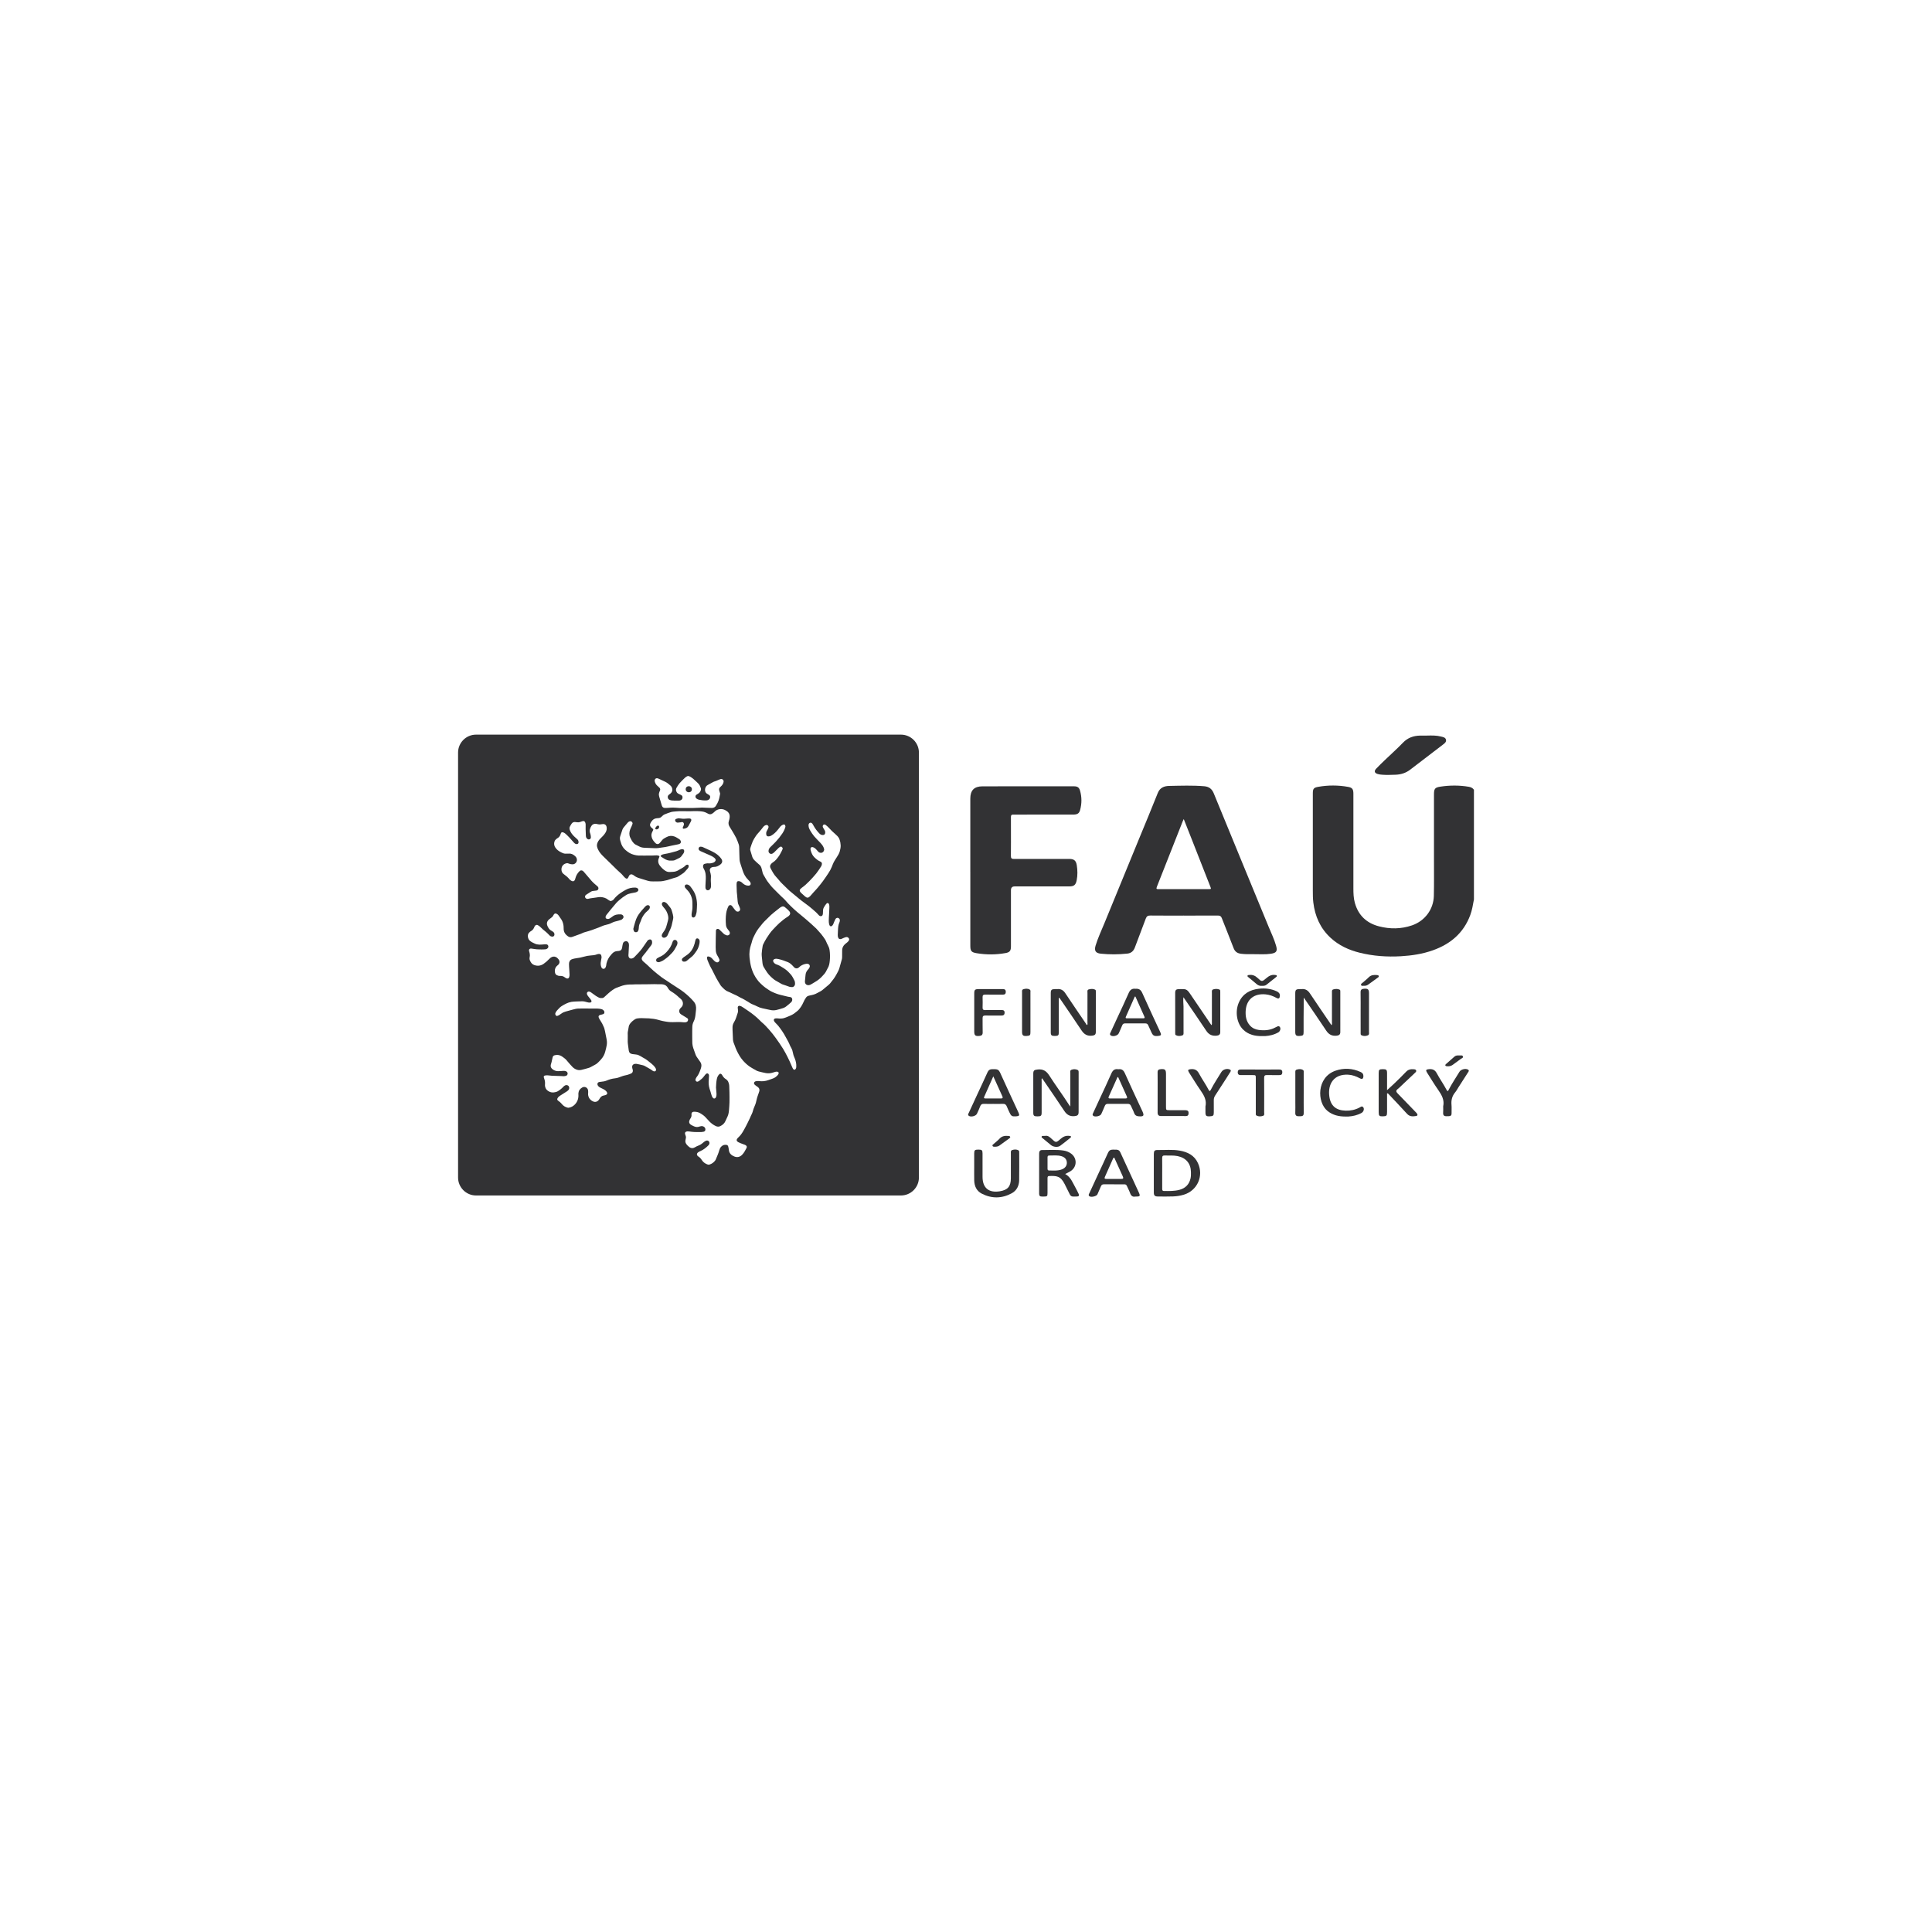 <?xml version="1.0" encoding="UTF-8"?><svg id="Vrstva_1" xmlns="http://www.w3.org/2000/svg" width="340" height="340" viewBox="0 0 340 340"><defs><style>.cls-1{fill:#323234;}</style></defs><path class="cls-1" d="m259.387,158.291c-.172.926-.315,1.857-.645,2.747-1.17,3.15-3.477,5.095-6.574,6.197-1.82.648-3.703.935-5.63,1.047-2.461.143-4.887-.029-7.277-.624-1.901-.474-3.647-1.277-5.1-2.619-1.815-1.677-2.747-3.794-3.039-6.222-.082-.684-.086-1.369-.086-2.055,0-5.706,0-11.412,0-17.117,0-.815.131-1.032.93-1.173,1.76-.313,3.531-.308,5.29.008.738.133.917.418.918,1.213.001,5.534.002,11.068,0,16.603,0,.874.02,1.743.257,2.594.613,2.197,2.058,3.559,4.238,4.127,1.952.508,3.909.49,5.832-.172,2.249-.775,3.778-2.81,3.832-5.188.047-2.101.022-4.204.023-6.306.002-3.832,0-7.665,0-11.497,0-1.056.141-1.269,1.176-1.424,1.649-.246,3.305-.247,4.954.03.364.061.683.21.903.524v19.31Z"/><path class="cls-1" d="m208.337,161.128c-1.961,0-3.921.013-5.881-.01-.437-.005-.665.117-.821.544-.618,1.692-1.29,3.365-1.908,5.057-.239.654-.66,1.026-1.337,1.098-1.554.167-3.114.172-4.667.015-.92-.093-1.187-.532-.918-1.424.406-1.344,1.012-2.612,1.541-3.909,2.005-4.912,4.027-9.817,6.042-14.724,1.125-2.738,2.271-5.468,3.362-8.219.387-.976,1.153-1.233,2.044-1.248,2.044-.036,4.09-.116,6.134.058.819.07,1.345.449,1.67,1.242,3.207,7.835,6.44,15.658,9.66,23.488.457,1.11.988,2.192,1.316,3.352.265.937.055,1.251-.92,1.397-.995.149-2,.066-3,.072-.757.005-1.514.024-2.271-.074-.648-.084-1.055-.368-1.295-1.003-.666-1.766-1.391-3.51-2.072-5.27-.131-.338-.319-.45-.67-.447-2.003.013-4.007.006-6.01.006Zm-.017-16.987c-.09.192-.137.277-.172.367-1.521,3.858-3.037,7.718-4.566,11.573-.148.373-.004.396.306.396,2.919-.007,5.839-.004,8.758-.005.524,0,.524-.002.331-.493-1.124-2.862-2.246-5.724-3.371-8.586-.412-1.049-.829-2.097-1.286-3.252Z"/><path class="cls-1" d="m170.758,153.466c0-4.305,0-8.61,0-12.914,0-1.463.671-2.167,2.149-2.171,5.366-.012,10.732-.006,16.098-.003.596,0,.895.183,1.06.749.329,1.135.326,2.291.016,3.428-.169.618-.511.802-1.252.802-3.377.002-6.754.001-10.131.001-.129,0-.258.008-.386,0-.294-.019-.41.112-.405.406.011.701.003,1.401.003,2.102,0,1.587.012,3.175-.008,4.762-.005.416.131.536.54.535,3.248-.014,6.497-.008,9.745-.007.817,0,1.178.296,1.307,1.099.142.881.16,1.767-.013,2.645-.168.856-.481,1.095-1.349,1.095-3.191,0-6.382,0-9.573,0q-.648,0-.649.666c0,3.289,0,6.579,0,9.868,0,.777-.189,1.055-.934,1.191-1.688.308-3.389.31-5.079.032-.989-.163-1.137-.394-1.137-1.371,0-4.305,0-8.61,0-12.914Z"/><path class="cls-1" d="m251.133,129.449c.829-.019,1.662-.042,2.472.172.351.092.795.146.869.586.066.399-.277.631-.561.848-1.906,1.46-3.822,2.908-5.721,4.378-.78.604-1.651.877-2.624.907-.771.024-1.54.059-2.311-.001-.272-.021-.542-.047-.802-.126-.569-.172-.675-.508-.266-.942.5-.53,1.028-1.033,1.554-1.538,1.051-1.01,2.145-1.978,3.153-3.029.836-.871,1.836-1.22,2.993-1.252.414-.012.829-.002,1.244-.002Z"/><path class="cls-1" d="m188.355,194.729c0-2.018-.004-3.904.005-5.79.001-.238-.119-.552.207-.679.358-.139.734-.129,1.085.037.162.076.171.256.171.414.002,2.331.007,4.661-.004,6.992-.002.524-.198.661-.707.715-.8.085-1.351-.216-1.796-.889-1.255-1.896-2.552-3.763-3.834-5.641-.03-.044-.067-.083-.111-.138-.112.162-.057.321-.058.469-.003,1.859.001,3.718,0,5.577,0,.559-.119.664-.733.666-.613.002-.74-.107-.741-.659-.002-2.274-.002-4.547,0-6.821,0-.604.16-.701.768-.77.942-.108,1.538.258,2.047,1.055,1.117,1.746,2.358,3.411,3.473,5.159.045.07.099.134.226.304Z"/><path class="cls-1" d="m229.433,175.571c.016,1.219-.025,2.404-.02,3.589.004.815.003,1.63,0,2.445-.003.578-.083.658-.667.701-.638.047-.803-.099-.803-.719,0-2.245-.001-4.49,0-6.734,0-.654.126-.779.773-.787.114-.001.23.01.343-.002.658-.073,1.105.213,1.466.756,1.164,1.75,2.355,3.482,3.536,5.221.079.117.161.231.264.378.118-.169.075-.327.076-.472.003-1.744,0-3.489.003-5.233,0-.222-.054-.511.224-.591.369-.105.763-.139,1.127.04.128.063.117.22.117.349.001,2.373,0,4.747.001,7.12,0,.405-.21.577-.604.626-.824.102-1.41-.178-1.879-.889-1.25-1.898-2.551-3.763-3.832-5.641-.038-.055-.084-.105-.126-.157Z"/><path class="cls-1" d="m208.257,175.496c-.063.612.018,1.121.023,1.63.014,1.501.008,3.003.003,4.504,0,.22.053.497-.229.589-.373.122-.762.149-1.124-.051-.126-.07-.112-.224-.112-.352-.001-2.388.001-4.776-.004-7.164,0-.375.181-.563.537-.579.343-.015.687-.015,1.029.003.485.025.752.364.999.727,1.18,1.74,2.361,3.478,3.542,5.218.085.126.171.251.269.395.136-.181.082-.342.083-.49.004-1.716-.001-3.432.004-5.147,0-.245-.084-.569.241-.665.355-.104.738-.119,1.092.032.149.064.137.239.137.382,0,2.374,0,4.747,0,7.121,0,.382-.204.558-.579.605-.815.102-1.42-.149-1.892-.864-1.261-1.909-2.568-3.787-3.857-5.677-.031-.046-.066-.089-.161-.218Z"/><path class="cls-1" d="m191.318,180.388c.11-.139.056-.301.056-.449.004-1.73-.001-3.46.004-5.19,0-.231-.088-.543.221-.629.369-.103.765-.138,1.128.043.143.071.121.248.121.39.001,2.345.004,4.69-.001,7.035,0,.476-.178.614-.644.672-.836.105-1.407-.223-1.868-.919-1.263-1.908-2.565-3.789-3.853-5.68-.021-.031-.059-.051-.097-.084-.104.154-.053.314-.053.462-.002,1.873.001,3.746.001,5.619,0,.55-.103.644-.693.652-.581.007-.723-.112-.723-.63-.002-2.302-.002-4.604,0-6.906,0-.567.135-.695.715-.708.143-.003.287.01.429-.003.62-.058,1.058.192,1.404.71,1.198,1.796,2.418,3.578,3.632,5.364.061.089.082.216.22.251Z"/><path class="cls-1" d="m203.052,206.466c0-1.129-.004-2.259.002-3.388.003-.548.144-.704.685-.694,1.285.023,2.579-.12,3.855.102,1.396.243,2.59.82,3.224,2.199,1.043,2.267-.096,4.826-2.471,5.556-.62.191-1.258.287-1.9.31-.9.033-1.802.021-2.703.011-.525-.006-.688-.18-.691-.707-.005-1.129-.002-2.259-.002-3.388Zm1.476-.025c0,.914,0,1.827,0,2.741,0,.211.007.406.301.41.915.012,1.833.038,2.725-.199,1.039-.276,1.711-.931,1.957-1.998.085-.367.08-.737.076-1.107-.016-1.519-.853-2.521-2.342-2.834-.751-.158-1.509-.073-2.263-.109-.367-.017-.466.144-.46.484.016.871.005,1.741.006,2.612Z"/><path class="cls-1" d="m187.46,206.607c.996.549,1.306,1.526,1.792,2.373.206.359.382.736.564,1.108.148.302.043.467-.291.479-.228.008-.457,0-.686.004-.299.004-.465-.161-.589-.415-.293-.604-.599-1.202-.9-1.803-.736-1.466-1.512-1.425-2.7-1.397-.288.007-.305.199-.304.413,0,.857.002,1.715-.001,2.572-.002.575-.055.625-.645.633-.114.002-.229-.006-.343-.003-.338.009-.49-.141-.489-.49.007-2.358.004-4.716.003-7.074,0-.343.116-.618.498-.616,1.27.007,2.545-.111,3.81.087.455.071.883.235,1.267.5,1.144.792,1.127,2.377-.043,3.127-.274.176-.577.308-.942.499Zm-3.112-1.941c0,.329,0,.658,0,.987,0,.171.034.33.246.33.77.002,1.549.093,2.293-.196.572-.222.887-.671.861-1.205-.026-.535-.34-.921-.925-1.104-.727-.228-1.477-.111-2.217-.122-.204-.003-.257.148-.258.324,0,.329,0,.658,0,.987Z"/><path class="cls-1" d="m196.809,188.171c.593-.087.909.16,1.153.71.939,2.117,1.934,4.21,2.908,6.312.066.143.137.284.199.428.318.732.187.883-.633.835-.442-.026-.709-.185-.859-.615-.145-.417-.37-.805-.542-1.213-.108-.257-.269-.368-.556-.365-1.173.012-2.347.012-3.52,0-.295-.003-.438.124-.541.38-.192.477-.402.948-.616,1.416-.175.383-1.15.57-1.441.28-.158-.157-.048-.325.02-.476.355-.781.717-1.559,1.077-2.338.709-1.531,1.442-3.052,2.115-4.599.258-.593.612-.869,1.237-.753Zm-.048,1.352c-.075.047-.11.057-.119.078-.511,1.133-1.02,2.267-1.528,3.402-.104.233.004.311.229.31.901-.002,1.802-.003,2.703,0,.27,0,.378-.095.257-.364-.51-1.132-1.019-2.264-1.543-3.426Z"/><path class="cls-1" d="m174.844,194.266c-.558,0-1.117.018-1.674-.006-.351-.015-.554.095-.677.438-.159.443-.37.868-.563,1.298-.189.421-1.103.65-1.45.356-.209-.177-.052-.375.026-.545.504-1.106,1.016-2.208,1.528-3.311.589-1.271,1.191-2.537,1.764-3.816.165-.369.419-.52.798-.52.186,0,.372,0,.558.002.411.007.658.184.839.586,1.058,2.346,2.152,4.677,3.23,7.014.246.533.173.65-.407.694-.715.054-.879-.046-1.177-.711-.152-.339-.323-.671-.454-1.018-.129-.341-.333-.488-.71-.467-.542.029-1.087.007-1.631.007Zm-.038-4.847c-.576,1.295-1.094,2.455-1.608,3.617-.103.233.048.275.229.275.916.001,1.831,0,2.747.002.31,0,.327-.154.221-.386-.142-.312-.282-.625-.424-.938-.37-.816-.74-1.631-1.165-2.569Z"/><path class="cls-1" d="m199.777,210.577c-.431.093-.726-.117-.897-.604-.151-.43-.381-.831-.56-1.252-.091-.213-.225-.302-.459-.3-1.201.007-2.403.009-3.604-.001-.273-.002-.416.112-.515.354-.194.476-.405.946-.616,1.415-.157.349-1.149.568-1.436.312-.203-.181-.046-.375.032-.546.51-1.118,1.028-2.233,1.545-3.348.577-1.245,1.169-2.483,1.725-3.737.179-.403.449-.564.863-.555.214.005.429.001.643.011.314.014.522.161.658.459,1.072,2.339,2.158,4.671,3.23,7.01.33.719.274.787-.61.785Zm-3.796-3.109c.442,0,.884-.007,1.326.002.327.007.452-.081.292-.425-.48-1.034-.942-2.077-1.413-3.115-.038-.084-.042-.227-.172-.204-.059.01-.115.117-.148.191-.477,1.067-.948,2.136-1.426,3.203-.126.281-.009.355.256.35.428-.008.856-.002,1.284-.002Z"/><path class="cls-1" d="m199.821,174.009c.599-.052.945.162,1.199.736,1.023,2.312,2.109,4.597,3.168,6.893.23.498.151.623-.397.672-.702.062-.895-.051-1.185-.691-.177-.39-.363-.777-.531-1.171-.102-.238-.25-.349-.522-.346-1.187.011-2.373.01-3.56,0-.273-.002-.412.114-.509.358-.185.464-.395.918-.597,1.376-.195.443-1.069.663-1.44.362-.199-.162-.079-.345-.007-.506.395-.872.801-1.739,1.203-2.608.666-1.439,1.357-2.867,1.985-4.323.25-.58.607-.831,1.194-.753Zm-.002,1.375c-.039,0-.078,0-.117,0-.524,1.186-1.048,2.372-1.572,3.557-.081.183-.025.267.177.266.972-.002,1.944-.002,2.916-.002.193,0,.265-.085.182-.27-.528-1.183-1.057-2.367-1.586-3.55Z"/><path class="cls-1" d="m171.443,205.32c0-.772-.002-1.544,0-2.316.002-.595.111-.695.745-.693.61.002.722.102.723.676.003,1.372,0,2.745.001,4.117,0,1.946,1.093,2.86,3.037,2.542,1.408-.23,1.943-.858,1.945-2.292.002-1.444-.002-2.888.003-4.332,0-.246-.076-.553.265-.648.362-.101.737-.132,1.08.075.138.083.122.25.122.392.001,1.615.02,3.231-.008,4.846-.017.993-.43,1.837-1.318,2.315-1.726.929-3.511.957-5.259.061-.92-.472-1.312-1.325-1.333-2.341-.016-.8-.003-1.601-.003-2.402h-.001Z"/><path class="cls-1" d="m244.1,192.407c0,.292,0,.585,0,.878,0,.8.001,1.601,0,2.401-.002.668-.08.749-.724.768-.636.019-.749-.089-.749-.725,0-2.301,0-4.602,0-6.902,0-.573.1-.665.718-.671.625-.006.753.108.754.693.003.955,0,1.91,0,3.004.47-.432.857-.773,1.227-1.132.717-.697,1.443-1.388,2.129-2.115.393-.416.853-.481,1.367-.433.154.014.333.038.397.208.067.178-.072.296-.184.402-.798.758-1.599,1.512-2.4,2.266-.218.206-.425.428-.664.607-.344.26-.291.481-.018.759,1.05,1.072,2.088,2.156,3.129,3.237.109.113.223.225.308.355.119.183.071.348-.153.386-.588.098-1.15.137-1.62-.379-1.048-1.152-2.123-2.279-3.19-3.414-.074-.078-.125-.196-.328-.191Z"/><path class="cls-1" d="m236.809,196.493c-1.171.001-2.265-.229-3.204-.998-1.863-1.525-1.914-5.909,1.415-7.067,1.492-.519,2.981-.433,4.427.226.318.145.5.365.489.729-.014.466-.211.6-.626.379-.639-.341-1.307-.594-2.032-.634-2.562-.141-3.645,1.654-3.332,3.863.234,1.65,1.205,2.423,2.876,2.468.851.023,1.644-.139,2.4-.531.215-.112.475-.378.707-.035.193.286.028.769-.309.958-.725.408-1.516.585-2.338.641-.157.011-.315.002-.472.002Z"/><path class="cls-1" d="m222.112,182.334c-1.256.019-2.42-.238-3.35-1.155-1.117-1.1-1.44-3.153-.76-4.724.675-1.558,1.945-2.277,3.554-2.456,1.062-.118,2.116-.008,3.107.448.347.16.6.375.573.81-.027.448-.21.578-.605.357-.596-.334-1.225-.556-1.903-.622-1.992-.195-3.401.855-3.512,2.94-.049.925.1,1.797.741,2.523.419.474.966.725,1.574.8.994.124,1.973.065,2.882-.427.038-.02.075-.043.115-.057.237-.084.484-.351.716-.021.187.267.036.749-.282.93-.722.41-1.509.605-2.334.654-.171.01-.343.001-.515.001Z"/><path class="cls-1" d="m174.284,174.065c.73,0,1.46.009,2.19-.004.364-.007.535.154.53.508-.005.339-.185.476-.521.473-1.03-.009-2.061.009-3.091-.008-.355-.006-.484.115-.472.471.021.6.019,1.202,0,1.802-.01.334.11.455.448.45.959-.016,1.918,0,2.876-.008.338-.003.557.085.548.476-.008.371-.209.498-.551.497-.945-.004-1.889.013-2.833-.007-.382-.008-.499.134-.489.502.02.815-.016,1.631.015,2.445.017.453-.179.609-.592.646-.711.063-.892-.09-.892-.808,0-2.217-.001-4.434,0-6.651,0-.658.122-.78.774-.783.687-.003,1.374,0,2.061,0Z"/><path class="cls-1" d="m253.977,194.697c.239-1.092-.233-1.957-.831-2.816-.702-1.008-1.337-2.061-1.997-3.098-.286-.449-.204-.586.328-.629.609-.049,1.046.113,1.363.708.529.995,1.193,1.915,1.721,2.914.045.086.079.21.187.216.145.008.161-.145.21-.238.575-1.087,1.253-2.113,1.896-3.16.254-.414,1.077-.607,1.487-.361.273.164.1.346-.002.505-.56.88-1.127,1.755-1.691,2.632-.186.288-.342.601-.561.861-.55.653-.722,1.39-.645,2.226.045.482-.005.971.012,1.456.012.343-.131.508-.47.514-.142.002-.284.005-.426.009-.431.011-.622-.181-.588-.627.029-.369.006-.742.006-1.114Z"/><path class="cls-1" d="m212.14,194.729c.239-1.077-.227-1.928-.818-2.776-.727-1.042-1.385-2.133-2.068-3.205-.264-.415-.191-.545.29-.592.64-.062,1.106.107,1.439.73.531.994,1.199,1.912,1.719,2.915.156.301.254.229.38-.019.553-1.083,1.232-2.092,1.862-3.13.285-.469,1.013-.664,1.501-.431.239.114.162.274.071.423-.245.403-.499.8-.754,1.196-.634.985-1.264,1.973-1.91,2.951-.174.263-.251.53-.246.843.013.7.006,1.4.003,2.1-.003.6-.09.687-.693.717-.654.033-.775-.082-.776-.737,0-.329,0-.657,0-.986Z"/><path class="cls-1" d="m221.735,188.222c1.13,0,2.26.006,3.39-.004.347-.003.539.103.54.485,0,.375-.176.503-.53.498-.715-.011-1.431.015-2.146-.009-.387-.013-.524.108-.521.509.017,2.016.01,4.032.004,6.048,0,.227.1.528-.218.627-.374.117-.771.135-1.126-.057-.183-.099-.125-.335-.125-.516-.003-2.002-.001-4.003-.002-6.005,0-.597-.002-.598-.593-.6-.687-.002-1.373-.006-2.06,0-.357.004-.535-.153-.528-.513.007-.345.189-.47.523-.467,1.13.009,2.26.003,3.39.003Z"/><path class="cls-1" d="m203.725,192.189c0-1.157.013-2.315-.007-3.472-.007-.398.174-.529.528-.559.777-.067.948.078.949.848,0,1.929,0,3.857.001,5.786,0,.556.025.579.581.581.943.003,1.887-.006,2.83.008.457.007.598.186.559.611-.025.274-.16.415-.44.415-1.472-.001-2.945.001-4.417-.002-.4-.001-.592-.195-.588-.614.012-1.2.004-2.4.004-3.6Z"/><path class="cls-1" d="m181.34,178.155c0,1.156.001,2.313,0,3.469,0,.561-.075.639-.628.683-.679.055-.847-.096-.847-.765,0-2.284-.002-4.568.002-6.852,0-.231-.075-.517.249-.611.379-.11.769-.142,1.116.082.158.102.106.314.106.482.003,1.171.001,2.341.002,3.512Z"/><path class="cls-1" d="m229.43,192.32c0,1.185-.011,2.37.006,3.554.006.385-.145.558-.517.561-.128.001-.256-.002-.383.002-.433.012-.609-.183-.587-.627.029-.612.007-1.227.007-1.841,0-1.713-.002-3.426.002-5.139,0-.234-.061-.515.264-.604.379-.103.767-.145,1.111.096.14.098.096.289.097.444.002,1.185.001,2.37.001,3.554Z"/><path class="cls-1" d="m239.448,178.132c0-1.172.016-2.344-.008-3.516-.009-.438.191-.58.577-.612.721-.06.902.094.903.81.001,2.244.002,4.488-.003,6.731,0,.232.083.534-.191.654-.362.158-.756.163-1.125-.007-.191-.088-.15-.292-.15-.459-.003-1.201-.002-2.401-.002-3.602Z"/><path class="cls-1" d="m222.059,173.49c-.346.044-.658-.078-.945-.332-.459-.406-.943-.784-1.412-1.178-.084-.07-.207-.145-.159-.276.046-.126.185-.108.297-.123.58-.079,1.043.119,1.469.519.742.698.774.703,1.544.041.458-.394.927-.653,1.545-.56.111.017.249-.005.299.12.052.133-.071.207-.156.275-.556.447-1.114.89-1.674,1.331-.227.178-.499.196-.806.184Z"/><path class="cls-1" d="m183.973,199.896c.436-.097.76.208,1.091.516.751.699.779.723,1.546.043.472-.419.959-.647,1.585-.557.096.014.212-.01.267.097.061.118-.035.19-.109.249-.591.472-1.17.961-1.785,1.4-.417.299-1.197.212-1.61-.122-.466-.376-.927-.76-1.386-1.146-.115-.097-.315-.178-.258-.354.059-.183.268-.108.417-.125.056-.006.114-.001.242-.001Z"/><path class="cls-1" d="m239.912,173.485c-.071-.007-.294.059-.376-.117-.103-.22.14-.317.265-.432.347-.319.735-.597,1.06-.935.421-.439.931-.449,1.468-.408.127.01.274.029.312.178.04.156-.099.224-.199.298-.554.404-1.113.803-1.667,1.208-.231.169-.488.229-.864.208Z"/><path class="cls-1" d="m175.142,201.807c-.168-.009-.382.034-.464-.141-.096-.203.126-.288.245-.396.326-.298.685-.563.981-.887.438-.48.98-.53,1.565-.478.127.011.271.025.308.178.031.134-.084.204-.174.269-.574.421-1.148.842-1.729,1.254-.216.153-.471.192-.732.2Z"/><path class="cls-1" d="m256.725,185.737c.086,0,.101-.001.115,0,.218.024.522-.083.609.18.083.252-.225.326-.384.447-.467.354-.949.689-1.42,1.038-.308.228-.653.273-1.019.24-.102-.009-.211-.028-.26-.124-.054-.108.026-.193.101-.259.502-.446,1.003-.895,1.513-1.331.233-.199.529-.196.746-.19Z"/><path class="cls-1" d="m113.967,159.295c-.174.032-.31.123-.425.248-.211.232-.42.465-.623.704-.396.465-.758.957-.977,1.53-.143.374-.239.767-.352,1.152-.052.178-.092.36-.139.548.034.125.051.253.103.364.066.141.179.218.353.213.179-.005.31-.062.389-.224.078-.159.117-.326.122-.503.008-.304.064-.597.196-.874.057-.12.105-.246.154-.37.082-.205.142-.421.246-.613.24-.443.533-.847.934-1.164.094-.074.175-.165.254-.255.094-.108.151-.235.164-.381.021-.246-.184-.416-.4-.377Z"/><path class="cls-1" d="m117.246,163.099c-.106.34-.28.648-.501.931-.09.115-.159.247-.225.378-.082.166-.099.34.032.489.131.15.312.153.484.096.205-.067.354-.218.45-.407.104-.208.176-.432.282-.639.24-.467.433-.95.521-1.47.06-.354.196-.696.203-1.068-.025-.15-.044-.301-.075-.45-.032-.15-.069-.301-.117-.447-.083-.253-.142-.52-.306-.737-.2-.266-.406-.53-.627-.778-.09-.1-.219-.178-.346-.229-.152-.061-.319-.059-.452.064-.097.089-.121.324-.043.471.062.116.134.232.222.329.301.335.559.693.706,1.127.128.38.222.76.117,1.16-.104.394-.203.79-.324,1.179Z"/><path class="cls-1" d="m158.558,129.283h-74.79c-1.735,0-3.155,1.42-3.155,3.155v74.79c0,1.735,1.42,3.155,3.155,3.155h74.79c1.735,0,3.155-1.42,3.155-3.155v-74.79c0-1.735-1.42-3.155-3.155-3.155Zm-17.699,27.161c.067-.074.144-.141.225-.198.493-.348.937-.753,1.353-1.186.415-.433.829-.869,1.204-1.336.322-.4.594-.842.875-1.274.07-.107.103-.246.124-.375.035-.214-.076-.373-.265-.449-.427-.172-.761-.473-1.081-.782-.319-.309-.485-.718-.608-1.14-.031-.108-.055-.223-.053-.334.004-.219.188-.348.402-.287.252.072.451.228.623.422.119.135.238.271.363.399.106.109.242.169.392.18.347.025.606-.234.632-.602-.039-.126-.065-.257-.119-.376-.128-.282-.315-.528-.527-.753-.375-.399-.773-.778-1.128-1.193-.246-.287-.447-.615-.65-.936-.113-.179-.206-.377-.274-.577-.05-.147-.047-.313-.061-.472-.003-.038.012-.079.025-.116.108-.307.413-.377.627-.132.1.114.167.257.241.392.275.501.621.951,1.017,1.36.178.184.398.289.667.267.162-.013.292-.103.335-.263.049-.181.032-.362-.051-.529-.062-.125-.144-.241-.214-.362-.046-.081-.096-.161-.128-.247-.048-.129.003-.314.092-.384.104-.082.266-.094.393.005.194.152.391.307.553.491.359.406.747.778,1.158,1.129.249.212.483.444.652.729.044.074.068.159.097.241.117.331.18.676.193,1.022.013.361-.072.717-.166,1.067-.1.368-.312.678-.507.997-.178.291-.379.568-.537.869-.139.265-.234.553-.347.832-.162.398-.368.772-.606,1.128-.313.468-.623.938-.955,1.391-.295.402-.611.79-.932,1.172-.239.286-.502.552-.751.829-.2.222-.387.457-.596.671-.295.303-.534.313-.857.039-.254-.215-.497-.442-.741-.669-.057-.053-.106-.121-.144-.19-.101-.183-.086-.315.055-.471Zm-25.615-19.243c.068-.173.252-.279.435-.24.078.016.156.04.228.074.399.185.798.372,1.195.563.336.161.611.411.888.65.201.173.312.426.331.69.017.231-.074.449-.239.62-.083.086-.185.152-.278.229-.149.123-.304.234-.292.467.011.223.101.394.29.492.127.066.275.096.418.122.104.019.214.004.321.004,0,.009,0,.018,0,.027.307,0,.615.004.922-.002.092-.002.188-.016.274-.047.29-.104.426-.354.362-.654-.028-.134-.115-.227-.232-.287-.118-.061-.243-.111-.363-.168-.158-.075-.307-.161-.403-.318-.155-.253-.203-.519-.048-.78.169-.287.341-.58.558-.83.302-.348.646-.658.973-.984.014-.014.033-.022.049-.034.363-.278.515-.303.94-.048.282.169.524.387.759.614.192.185.402.352.58.549.204.225.329.502.426.791.05.15.029.289-.026.429-.086.217-.219.395-.422.518-.103.063-.2.135-.305.195-.295.17-.206.55-.022.68.128.091.276.176.427.208.431.092.868.152,1.312.126.183-.011.347-.059.493-.19.152-.136.195-.295.18-.484-.009-.116-.076-.201-.166-.264-.109-.077-.222-.151-.34-.213-.365-.194-.443-.603-.381-.894.059-.277.188-.513.448-.657.333-.184.663-.376,1.001-.551.141-.073.303-.104.452-.164.21-.084.416-.179.626-.266.074-.031.151-.058.229-.074.283-.057.533.188.496.474-.036.277-.173.502-.356.703-.076.084-.154.169-.243.241-.215.173-.234.391-.162.634.044.147.092.293.136.441.011.038.021.081.014.118-.096.533-.189,1.068-.439,1.556-.082.161-.181.313-.264.473-.159.307-.42.442-.752.444-.307.001-.614-.017-.921-.029-.273-.011-.546-.03-.819-.035-.139-.003-.279.021-.419.027-.387.017-.773.039-1.16.044-.603.007-1.206.002-1.81.002-.194,0-.389.005-.583-.005-.386-.019-.772-.06-1.159-.065-.3-.004-.6.035-.9.05-.18.009-.361.023-.539.008-.233-.019-.395-.153-.478-.374-.023-.063-.042-.127-.061-.191-.121-.411-.245-.82-.36-1.232-.051-.18-.111-.364-.119-.548-.006-.154.051-.312.093-.465.022-.083.073-.158.105-.238.081-.201.05-.38-.112-.53-.132-.122-.264-.244-.396-.365-.199-.181-.317-.41-.394-.664-.038-.123-.048-.248,0-.373Zm5.083,42.708c-.635-.072-1.269-.05-1.905-.029-.605.02-1.201-.076-1.791-.198-.268-.055-.532-.132-.796-.206-.531-.148-1.073-.227-1.621-.259-.447-.026-.895-.04-1.342-.043-.24-.002-.481.019-.719.052-.222.031-.419.141-.597.273-.225.167-.437.349-.615.57-.138.171-.241.355-.285.567-.069.34-.135.682-.182,1.026-.023.171.001.347,0,.521-.002.382-.013.764-.006,1.146.004.199.033.399.058.597.038.312.08.623.124.934.054.381.254.582.638.639.198.029.397.056.596.07.332.023.617.168.898.327.134.076.257.171.395.238.537.258.974.655,1.434,1.018.272.215.521.462.715.754.058.087.103.19.124.291.042.213-.108.373-.325.347-.088-.011-.185-.046-.254-.1-.424-.332-.916-.551-1.371-.83-.112-.069-.243-.118-.371-.149-.383-.093-.767-.187-1.155-.252-.136-.023-.296.01-.427.062-.256.102-.349.351-.279.677.024.111.061.219.087.33.06.261-.036.514-.273.627-.216.103-.446.178-.676.249-.178.055-.367.077-.547.126-.199.055-.4.112-.591.191-.341.143-.688.256-1.058.294-.489.051-.956.184-1.408.375-.323.137-.664.205-1.013.228-.086.006-.173.018-.258.032-.165.027-.323.081-.376.258-.054.181.018.34.136.479.124.147.284.241.457.316.308.134.609.281.861.506.087.078.162.178.215.282.081.159.034.305-.117.399-.072.045-.158.071-.241.096-.089.027-.182.045-.274.063-.284.054-.471.237-.623.467-.048.072-.09.149-.137.221-.261.402-.685.531-1.111.318-.475-.237-.762-.622-.823-1.157-.016-.137.013-.279.011-.419-.002-.14.003-.284-.03-.418-.111-.454-.612-.676-1.028-.43-.396.234-.626.552-.663,1.009-.005.066-.005.133,0,.199.046.676-.147,1.282-.613,1.768-.292.305-.671.523-1.101.578-.159.02-.339-.057-.499-.119-.313-.121-.556-.347-.763-.601-.16-.196-.35-.347-.555-.487-.226-.154-.25-.294-.105-.523.122-.192.3-.317.486-.435.385-.242.773-.481,1.154-.73.099-.065.183-.155.265-.243.178-.193.168-.675-.167-.802-.167-.063-.332-.055-.483.037-.096.059-.191.128-.266.211-.288.323-.63.579-.995.803-.122.075-.272.107-.413.144-.338.088-.677.086-1.002-.054-.423-.183-.719-.482-.805-.95-.023-.123-.029-.254-.017-.379.033-.334-.015-.654-.128-.967-.027-.075-.055-.151-.075-.229-.045-.175.009-.296.186-.339.153-.037.317-.048.474-.04.259.014.516.065.775.077.541.025,1.083.034,1.624.053.16.005.32.034.479.025.137-.008.28-.035.407-.086.295-.12.339-.569.029-.745-.168-.095-.349-.121-.54-.108-.326.023-.653.061-.979.052-.356-.01-.686-.143-.96-.368-.225-.186-.346-.44-.275-.745.038-.162.098-.319.138-.48.053-.213.108-.427.143-.643.062-.389.169-.555.659-.615.445-.054.829.101,1.178.362.172.128.35.25.504.397.154.146.279.323.42.483.269.305.527.62.815.906.229.227.514.387.828.473.242.066.494.055.735-.003.448-.109.895-.225,1.334-.364.201-.063.384-.185.573-.283.113-.058.22-.129.335-.182.24-.111.453-.257.641-.441.387-.381.769-.769,1.022-1.255.113-.217.196-.455.26-.692.105-.387.207-.777.269-1.172.059-.383.023-.769-.061-1.151-.094-.431-.173-.866-.258-1.299-.058-.297-.136-.586-.28-.856-.078-.148-.13-.31-.213-.455-.163-.284-.344-.558-.508-.841-.056-.096-.098-.205-.121-.314-.028-.129.064-.276.207-.332.111-.044.232-.06.348-.091.077-.021.152-.048.229-.068.249-.066.309-.373.168-.577-.122-.176-.297-.277-.493-.322-.227-.051-.462-.082-.694-.087-.529-.012-1.059-.004-1.589-.004,0,0,0-.001,0-.002-.603,0-1.208-.02-1.81.008-.303.014-.605.104-.903.178-.415.105-.824.233-1.239.34-.27.07-.518.178-.743.343-.14.103-.284.203-.434.291-.103.06-.216.105-.33.141-.098.031-.219-.042-.279-.151-.072-.132-.084-.274-.016-.405.073-.141.153-.286.261-.399.258-.27.494-.57.815-.769.535-.332,1.087-.642,1.717-.75.307-.053.624-.056.937-.072.301-.015.602-.018.903-.028.319-.011.624.066.924.157.162.049.324.081.493.071.246-.014.358-.186.239-.398-.094-.166-.224-.313-.343-.464-.148-.188-.317-.36-.399-.594-.08-.229.006-.415.238-.484.046-.014.102-.008.151.003.221.053.394.192.569.328.354.277.721.531,1.127.729.197.096.401.103.608.082.199-.02.332-.163.469-.29.425-.395.849-.791,1.326-1.126.236-.165.479-.315.754-.411.34-.119.672-.265,1.017-.367.535-.158,1.088-.205,1.646-.192.173.004.347-.021.521-.023.724-.008,1.447-.01,2.171-.017.421-.004.843-.019,1.264-.022.234-.001.468.014.701.019.087.002.174-.005.261-.005.391,0,.783.013,1.102.28.115.096.221.219.29.351.147.281.341.492.62.656.489.287.938.637,1.348,1.033.091.088.193.163.289.245.355.303.509.773.324,1.212-.069.165-.216.304-.348.434-.178.174-.244.371-.215.615.028.229.167.38.341.495.278.184.57.348.855.522.074.045.151.086.219.139.234.182.138.523-.081.638-.176.092-.363.104-.548.083Zm29.03-14.362c-.059.094-.134.182-.217.255-.221.192-.47.35-.65.589-.202.267-.288.566-.285.898.003.394,0,.789-.007,1.183-.002.119-.019.241-.05.356-.14.517-.285,1.033-.432,1.548-.117.409-.34.77-.537,1.141-.305.575-.712,1.081-1.126,1.579-.097.117-.221.213-.338.312-.326.274-.659.54-.982.818-.273.235-.615.348-.916.531-.405.246-.854.342-1.308.431-.092.018-.183.04-.272.069-.156.051-.283.143-.38.28-.205.292-.37.605-.512.931-.208.477-.495.904-.841,1.288-.145.161-.346.272-.51.419-.382.342-.845.533-1.31.722-.247.101-.493.211-.749.28-.344.093-.699.084-1.054.044-.132-.015-.268-.007-.401,0-.213.013-.38.181-.257.462.052.118.151.219.24.317.156.172.337.325.48.506.478.604.924,1.235,1.283,1.915.271.514.589,1.004.794,1.553.058.156.149.299.23.446.149.274.244.566.295.872.044.266.123.521.234.766.179.392.301.802.344,1.23.019.184.01.372-.002.557-.005.077-.04.156-.076.227-.117.231-.316.25-.473.045-.04-.052-.072-.113-.099-.174-.164-.373-.321-.749-.489-1.12-.126-.28-.255-.56-.398-.831-.252-.479-.493-.965-.78-1.423-.399-.635-.821-1.257-1.261-1.864-.376-.518-.772-1.024-1.197-1.502-.403-.453-.812-.906-1.284-1.293-.139-.114-.26-.252-.388-.379-.599-.593-1.252-1.12-1.949-1.592-.288-.196-.576-.393-.865-.587-.117-.078-.236-.154-.357-.225-.063-.037-.132-.066-.202-.088-.328-.105-.515.053-.466.393.04.272.084.542-.011.813-.198.566-.334,1.157-.665,1.671-.207.321-.27.678-.25,1.054.006.107,0,.215.004.322.023.567.038,1.135.076,1.701.023.351.184.67.303.996.116.32.232.642.382.947.289.587.601,1.158,1.037,1.658.367.42.763.799,1.221,1.112.253.173.525.318.79.474.063.037.136.06.194.103.181.134.384.221.599.274.415.103.831.212,1.252.287.426.075.853.041,1.268-.095.146-.048.292-.097.442-.131.096-.022.201-.031.298-.019.239.03.326.212.207.422-.124.219-.306.388-.505.535-.173.127-.365.218-.571.283-.23.072-.455.156-.681.239-.544.2-1.1.254-1.676.173-.175-.025-.364-.008-.537.031-.342.078-.427.397-.171.633.151.139.327.252.497.37.244.169.367.437.29.726-.069.257-.174.504-.257.757-.073.222-.16.442-.203.67-.081.429-.195.844-.378,1.243-.142.309-.248.632-.337.964-.073.273-.226.526-.341.788-.054.122-.099.248-.157.368-.155.325-.311.65-.472.972-.132.263-.27.523-.408.783-.229.431-.471.856-.783,1.235-.123.149-.268.28-.403.419-.019.019-.044.032-.061.052-.24.275-.297.528.107.744.235.125.491.212.739.311.143.057.294.095.433.159.289.131.389.312.257.571-.216.423-.443.848-.779,1.188-.374.377-.835.495-1.343.295-.462-.181-.831-.467-.952-.981-.04-.168-.044-.344-.074-.515-.019-.111-.046-.223-.085-.328-.049-.128-.156-.205-.288-.225-.37-.058-.684.05-.941.327-.169.182-.267.4-.33.634-.131.493-.338.957-.536,1.425-.044.105-.077.219-.141.31-.265.377-.613.642-1.063.773-.138.04-.254.004-.369-.04-.39-.15-.722-.387-.947-.742-.168-.266-.366-.493-.636-.656-.011-.007-.022-.015-.033-.023-.274-.21-.269-.494.025-.711.122-.09.265-.154.405-.215.543-.237.991-.603,1.405-1.016.037-.037.066-.083.094-.128.119-.193.103-.418-.043-.577-.116-.127-.326-.176-.52-.082-.166.081-.323.191-.462.313-.264.232-.542.429-.878.546-.182.063-.357.155-.521.257-.379.234-.74.24-1.094-.045-.225-.181-.43-.378-.563-.641-.102-.203-.103-.409-.051-.624.027-.11.053-.222.065-.335.018-.177-.028-.342-.098-.506-.162-.377-.023-.597.386-.62.099-.006.201.002.299.017.604.095,1.211.121,1.821.104.1-.003.202.005.301-.004.126-.01.252-.024.375-.051.167-.037.303-.132.332-.309.035-.211-.031-.401-.204-.535-.166-.129-.36-.173-.568-.135-.099.018-.2.035-.292.07-.313.121-.618.092-.916-.039-.177-.077-.353-.16-.519-.259-.395-.237-.426-.567-.234-.947.042-.083.093-.163.144-.241.122-.186.178-.388.154-.61-.001-.013-.002-.027-.003-.04-.019-.359.201-.479.455-.479.374,0,.735.064,1.061.253.225.13.442.276.648.434.147.113.273.254.401.39.198.208.383.429.585.633.336.338.709.627,1.15.824.255.114.51.126.755.007.399-.194.73-.466.914-.889.123-.282.261-.556.387-.836.175-.391.225-.809.254-1.231.028-.413.069-.826.077-1.239.012-.575.003-1.15-.005-1.725-.005-.374-.03-.748-.037-1.122-.006-.3-.088-.58-.216-.845-.051-.104-.147-.188-.228-.276-.036-.039-.082-.07-.127-.097-.288-.174-.505-.412-.661-.708-.022-.041-.051-.078-.081-.115-.15-.187-.306-.197-.472-.023-.219.229-.342.511-.402.817-.097.486-.125.98-.144,1.477.029.339.065.678.083,1.017.014.259.014.521-.123.759-.112.193-.333.236-.485.072-.093-.1-.169-.227-.215-.356-.094-.264-.162-.538-.243-.807-.048-.16-.106-.317-.154-.476-.163-.538-.193-1.086-.127-1.643.025-.212.031-.426.035-.639.001-.071-.018-.148-.046-.214-.086-.202-.322-.253-.48-.098-.114.112-.223.233-.313.364-.242.353-.565.619-.903.87-.058.043-.128.073-.194.104-.114.055-.224.041-.319-.042-.101-.088-.162-.207-.119-.336.047-.144.103-.298.199-.41.315-.371.486-.812.652-1.258.079-.212.157-.422.179-.652.025-.267-.036-.506-.181-.723-.193-.29-.395-.573-.597-.856-.106-.148-.192-.301-.249-.477-.119-.362-.264-.716-.382-1.078-.118-.364-.194-.737-.189-1.124.003-.274-.009-.549-.011-.824-.002-.387-.002-.775,0-1.162.001-.22.01-.441.014-.661.005-.348.092-.677.251-.982.203-.389.271-.809.316-1.236.029-.279.061-.557.088-.836.05-.519-.047-.992-.396-1.404-.538-.634-1.145-1.191-1.801-1.699-.36-.279-.738-.529-1.123-.771-.635-.398-1.252-.825-1.876-1.239-.284-.189-.581-.361-.851-.568-.488-.373-.97-.754-1.436-1.154-.394-.339-.759-.712-1.142-1.065-.215-.198-.442-.384-.663-.576-.035-.03-.069-.063-.098-.098-.224-.27-.241-.499-.033-.782.169-.231.366-.441.541-.667.335-.433.665-.871.994-1.308.155-.207.181-.447.137-.69-.061-.339-.366-.396-.617-.258-.164.09-.252.256-.355.402-.266.377-.516.766-.789,1.138-.181.247-.384.478-.589.705-.242.267-.499.521-.746.784-.149.158-.326.249-.542.27-.219.021-.386-.088-.466-.294-.079-.204-.035-.41-.025-.615.024-.473.055-.946.075-1.419.008-.182-.02-.366-.132-.516-.102-.137-.238-.241-.425-.215-.234.032-.428.142-.502.375-.062.196-.087.404-.127.607-.011.059-.013.12-.024.179-.073.368-.271.536-.65.565-.159.012-.322.018-.475.059-.277.076-.5.247-.688.463-.039.045-.078.091-.118.135-.404.436-.677.943-.816,1.519-.034.142-.033.293-.068.434-.03.121-.072.245-.138.349-.15.236-.49.239-.639.003-.069-.11-.108-.244-.139-.373-.081-.341-.028-.679.04-1.015.025-.124.047-.249.067-.375.008-.053.011-.107.007-.16-.035-.391-.171-.589-.65-.494-.046.009-.093.018-.136.036-.371.154-.765.184-1.159.208-.383.023-.755.099-1.123.203-.457.13-.919.231-1.393.285-.237.027-.475.082-.702.157-.41.136-.56.46-.567.834-.006.312.027.626.045.938.018.319.047.637.053.956.003.144-.02.294-.063.432-.069.223-.266.308-.479.218-.104-.044-.205-.103-.293-.173-.249-.198-.533-.275-.844-.255-.195.013-.37-.042-.541-.124-.155-.073-.258-.199-.307-.353-.162-.509-.004-1.062.407-1.367.473-.352.451-.82.075-1.205-.097-.099-.203-.202-.325-.26-.33-.159-.652-.108-.949.097-.092.064-.175.143-.253.225-.305.322-.633.618-.998.868-.515.352-1.076.414-1.665.197-.375-.138-.58-.438-.727-.785-.079-.186-.106-.379-.057-.587.085-.362.011-.715-.097-1.065-.089-.29.102-.494.407-.452.311.043.62.1.932.126.306.026.614.024.921.027.186.002.374.002.559-.017.159-.016.309-.063.434-.185.125-.123.162-.257.119-.419-.045-.17-.172-.262-.335-.274-.178-.014-.36,0-.539.014-.494.041-.989.08-1.458-.13-.335-.15-.673-.294-.945-.558-.302-.293-.397-.829-.233-1.192.06-.133.19-.236.295-.346.045-.047.106-.083.164-.115.284-.155.465-.392.584-.689.051-.128.104-.259.235-.34.118-.072.237-.105.36-.036.139.078.29.15.399.261.348.352.719.674,1.108.979.22.172.401.394.603.59.14.136.307.197.507.2.186.003.323-.149.34-.327.022-.229-.068-.404-.251-.534-.087-.062-.175-.126-.271-.172-.342-.164-.527-.464-.681-.787-.273-.573-.041-.989.364-1.293.155-.116.317-.225.459-.355.081-.074.131-.182.192-.276.025-.039.041-.085.066-.124.152-.228.307-.266.545-.131.123.069.231.153.311.276.161.246.344.478.501.726.215.339.32.721.37,1.114.026.204.008.413.025.619.026.33.143.629.367.873.116.127.252.24.392.34.241.173.506.188.783.087.483-.176.969-.345,1.451-.525.188-.07.362-.176.551-.24.285-.096.578-.167.866-.252.179-.053.358-.107.534-.17.402-.145.804-.291,1.203-.445.262-.101.516-.22.778-.32.161-.062.328-.113.497-.149.355-.076.697-.179,1.02-.351.362-.193.761-.288,1.16-.377.168-.037.329-.107.495-.157.151-.045.245-.163.344-.268.124-.131.111-.382-.01-.516-.11-.122-.254-.176-.411-.184-.528-.028-1.026.053-1.456.397-.151.121-.316.223-.479.328-.123.079-.264.096-.406.082-.23-.023-.363-.207-.296-.428.032-.106.09-.211.158-.3.257-.331.52-.657.786-.981.309-.375.616-.752.938-1.116.163-.183.354-.342.538-.506.37-.329.772-.617,1.194-.876.255-.157.536-.242.822-.307.274-.062.554-.094.827-.158.12-.028.242-.087.342-.16.224-.163.2-.469-.047-.594-.104-.053-.228-.092-.344-.094-.599-.012-1.172.106-1.696.407-.318.183-.642.362-.939.576-.434.311-.835.663-1.16,1.094-.122.162-.302.239-.491.291-.035.01-.081,0-.115-.017-.114-.055-.239-.098-.333-.178-.402-.344-.881-.476-1.389-.509-.222-.014-.45.042-.674.072-.377.05-.754.103-1.129.16-.132.02-.26.062-.392.087-.171.032-.325-.022-.437-.146-.142-.158-.108-.423.077-.552.285-.199.58-.383.877-.564.175-.107.375-.136.577-.15.12-.008.239-.025.358-.042.171-.024.308-.105.364-.272.061-.183-.008-.346-.143-.472-.171-.158-.354-.304-.531-.456-.377-.324-.692-.704-1.007-1.087-.296-.36-.603-.71-.909-1.061-.047-.054-.107-.101-.169-.138-.19-.115-.386-.087-.548.069-.34.328-.578.716-.703,1.172-.028.103-.056.207-.094.307-.107.282-.343.379-.607.233-.138-.076-.281-.17-.376-.292-.263-.336-.586-.6-.926-.847-.118-.086-.227-.177-.314-.303-.223-.321-.229-.942.083-1.296.192-.217.449-.345.733-.38.123-.015.259.053.385.096.205.071.411.114.63.104.401-.018.719-.358.731-.757.011-.35-.185-.581-.425-.777-.279-.227-.596-.38-.976-.351-.205.016-.413.02-.618.011-.131-.005-.27-.022-.39-.07-.45-.181-.881-.407-1.207-.772-.333-.372-.496-.805-.323-1.313.065-.191.191-.335.346-.455.048-.037.098-.072.15-.101.302-.169.487-.419.579-.756.084-.309.263-.376.55-.237.239.116.425.299.61.483.128.127.258.252.38.385.26.286.515.577.773.865.141.157.295.293.525.289.183-.003.301-.115.31-.297.011-.202-.043-.387-.19-.53-.182-.176-.378-.339-.563-.513-.345-.326-.624-.697-.783-1.15-.073-.207-.077-.409.023-.602.095-.184.195-.368.318-.534.165-.224.403-.296.676-.251.34.057.676.078.997-.089.07-.036.15-.054.228-.075.228-.061.382.009.467.226.041.105.075.219.078.33.009.28-.008.562-.003.842.008.408.017.817.045,1.224.014.202.093.384.271.513.137.099.281.099.416.04.141-.061.193-.208.192-.353-.002-.151-.032-.303-.057-.453-.012-.072-.037-.143-.064-.211-.187-.487-.04-.922.222-1.328.198-.308.504-.398.857-.347.092.014.184.036.275.058.266.063.532.033.795-.015.378-.068.665.12.739.495.069.352-.005.679-.184.982-.241.407-.574.737-.913,1.062-.266.255-.463.558-.566.91-.098.338,0,.658.14.972.228.512.595.914.987,1.298.511.502,1.027.999,1.538,1.5.268.262.527.532.799.79.271.257.557.498.825.758.157.153.287.333.438.494.091.097.188.193.297.267.184.124.327.08.43-.114.062-.118.109-.244.178-.357.131-.214.367-.281.59-.173.09.044.181.091.257.154.291.237.624.381.982.485.488.141.97.306,1.458.448.323.093.655.121.993.112.388-.011.777,0,1.165-.012.186-.006.373-.032.556-.065.461-.083.914-.196,1.356-.361.3-.112.615-.182.921-.277.108-.034.218-.074.313-.134.329-.205.658-.411.973-.636.139-.099.248-.241.366-.368.123-.131.238-.27.361-.401.125-.133.196-.283.182-.471-.011-.151-.091-.228-.244-.224-.178.005-.296.123-.405.235-.177.181-.394.297-.607.422-.144.084-.299.152-.436.247-.335.232-.705.346-1.11.359-.173.005-.346.018-.519.025-.297.012-.571-.06-.816-.229-.366-.252-.688-.557-.95-.913-.292-.399-.36-.844-.154-1.311.027-.061.057-.122.078-.185.041-.121.021-.177-.101-.218-.113-.038-.234-.075-.351-.075-.28,0-.561.025-.841.036-.107.004-.214-.001-.322-.001-.684.002-1.368.018-2.051,0-.271-.007-.543-.074-.809-.137-.582-.137-1.064-.468-1.503-.853-.421-.37-.69-.845-.821-1.394-.015-.065-.042-.127-.061-.191-.082-.274-.114-.547-.019-.827.131-.387.245-.78.385-1.163.1-.274.308-.482.489-.704.135-.165.28-.322.413-.488.091-.113.198-.201.332-.252.149-.057.3-.046.41.074.098.107.188.231.119.397-.058.141-.107.287-.167.427-.079.184-.18.36-.246.549-.166.476-.193.952.032,1.424.174.363.357.72.651,1.003.076.074.16.145.252.195.246.133.5.253.75.381.344.177.718.192,1.093.205.527.018,1.055.046,1.582.061.192.006.387,0,.578-.023.431-.053.861-.11,1.288-.185.355-.063.704-.158,1.057-.233.373-.079.747-.15,1.12-.227.091-.019.185-.036.271-.071.248-.102.338-.342.211-.578-.053-.097-.125-.201-.216-.258-.283-.176-.564-.37-.873-.484-.453-.168-.919-.142-1.356.094-.176.095-.357.184-.524.293-.245.16-.393.415-.583.629-.114.13-.224.271-.404.311-.067.015-.146.014-.211-.005-.181-.053-.297-.194-.418-.329-.277-.309-.486-.648-.538-1.073-.03-.25.026-.478.125-.7.046-.104.108-.201.156-.304.06-.129.045-.188-.062-.282-.09-.079-.188-.151-.272-.236-.223-.223-.269-.474-.12-.751.207-.385.465-.724.926-.825.149-.033.304-.046.457-.054.233-.013.433-.106.586-.27.163-.176.344-.321.565-.406.361-.14.72-.292,1.092-.393.274-.075.567-.08.852-.112.808-.089,1.618-.012,2.427-.026.468-.008.938-.042,1.405-.019.484.024.978.036,1.432.246.145.067.283.148.426.219.225.113.455.118.668-.018.151-.096.305-.2.424-.331.491-.54,1.337-.612,1.899-.287.155.09.315.182.446.302.295.27.37.626.322,1.008-.024.191-.061.385-.126.566-.135.378-.083.722.129,1.053.133.208.264.419.389.632.254.433.525.857.747,1.305.192.388.335.802.477,1.212.055.16.058.341.065.514.018.428.023.857.035,1.285.007.266.014.532.028.797.016.303.099.591.199.876.122.347.234.698.343,1.049.196.631.509,1.192.982,1.658.109.108.212.222.311.339.038.045.063.103.085.158.129.335-.051.548-.431.529-.412-.02-.731-.219-1.018-.498-.16-.155-.347-.271-.58-.292-.238-.021-.354.055-.391.294-.022.144-.024.293-.023.44,0,.187.021.374.018.561-.005.396.032.787.079,1.179.047.389.068.781.104,1.172.02.215.09.414.189.608.087.172.158.355.214.54.065.217-.014.414-.178.511-.155.092-.399.076-.542-.066-.146-.145-.268-.314-.396-.477-.099-.126-.184-.263-.285-.386-.198-.242-.516-.204-.643.052-.19.382-.326.777-.388,1.197-.103.698-.102,1.399-.041,2.1.023.266.13.504.296.714.091.115.177.235.266.352.016.021.033.042.046.066.105.191.107.424-.019.547-.137.134-.313.176-.501.117-.213-.067-.401-.174-.56-.338-.224-.23-.459-.45-.695-.669-.116-.108-.264-.143-.41-.091-.133.048-.179.179-.19.309-.012.152-.005.306-.008.459-.006.254-.016.508-.019.762-.008.549-.016,1.098-.018,1.647,0,.194.018.387.022.581.007.404.172.749.381,1.083.098.157.173.33.246.502.07.164-.006.305-.119.417-.112.112-.251.134-.408.078-.231-.083-.391-.252-.548-.426-.161-.178-.317-.365-.532-.479-.103-.055-.224-.094-.34-.105-.153-.015-.238.077-.227.233.009.124.025.254.071.369.141.354.288.706.451,1.051.129.271.29.527.427.794.231.452.442.914.685,1.36.237.434.501.854.76,1.275.062.101.147.19.232.275.334.336.652.685,1.124.847.295.101.563.277.853.396.415.171.815.368,1.198.603.125.076.266.125.398.19.119.06.236.123.351.19.237.137.473.277.708.418.092.055.183.112.27.174.193.136.408.225.627.312.217.086.433.178.638.287.305.162.624.275.96.347.458.099.916.196,1.373.297.378.084.756.089,1.13-.006.375-.096.751-.197,1.118-.318.181-.06.362-.148.513-.263.308-.233.602-.485.889-.744.175-.159.264-.366.214-.613-.036-.178-.143-.286-.315-.324-.13-.028-.266-.029-.395-.059-.449-.104-.898-.211-1.344-.326-.245-.063-.491-.132-.728-.221-.306-.116-.609-.242-.901-.387-.214-.107-.411-.25-.612-.381-.151-.099-.303-.197-.446-.308-.194-.151-.388-.305-.567-.472-.225-.21-.45-.423-.648-.657-.188-.223-.341-.476-.51-.716-.004-.005-.004-.013-.007-.019-.657-1.047-.916-2.214-1.033-3.423-.074-.769.015-1.52.259-2.252.053-.159.114-.317.148-.48.113-.538.374-1.009.62-1.494.337-.666.823-1.216,1.285-1.786.184-.227.403-.426.61-.634.27-.27.539-.541.816-.802.184-.173.379-.335.576-.494.348-.281.699-.559,1.053-.831.088-.068.194-.114.294-.164.196-.097.378-.046.545.069.109.075.21.164.307.255.17.158.356.306.496.489.253.329.121.614-.094.798-.056.048-.113.095-.175.134-.537.332-1.028.725-1.497,1.143-.384.342-.725.732-1.086,1.1-.467.476-.825,1.034-1.183,1.589-.221.341-.399.711-.584,1.074-.053.105-.077.229-.094.348-.06.416-.14.832-.156,1.25-.014.357.047.717.078,1.076.015.172.035.344.053.516.029.288.085.567.248.817.211.324.396.667.625.977.337.457.75.847,1.197,1.197.11.086.235.153.356.224.318.186.634.374.957.55.116.063.248.097.374.141.29.101.586.189.871.303.212.084.426.109.648.098.196-.01.443-.234.459-.513.015-.265-.017-.519-.16-.754-.087-.142-.155-.296-.234-.443-.211-.392-.513-.707-.829-1.019-.426-.421-.938-.706-1.441-1.007-.187-.112-.405-.172-.608-.26-.092-.04-.194-.072-.268-.134-.1-.084-.202-.182-.262-.295-.129-.246-.024-.442.241-.527.229-.074.45-.023.67.025.558.121,1.092.322,1.62.531.322.127.591.362.833.615.097.101.196.201.288.307.187.217.591.253.831.012.331-.333.73-.536,1.189-.621.104-.019.214-.028.318-.018.328.033.502.328.364.629-.06.131-.144.26-.245.363-.259.264-.415.573-.455.938-.042.377-.085.755-.111,1.134-.04.583.445.829.928.634.105-.042.202-.105.299-.163.201-.12.398-.247.601-.364.414-.238.784-.531,1.115-.872.153-.157.297-.323.445-.485.228-.251.375-.552.524-.851.027-.054.047-.112.08-.162.27-.413.338-.882.384-1.357.06-.621.051-1.241-.038-1.86-.044-.309-.149-.594-.301-.866-.101-.181-.194-.368-.268-.561-.129-.336-.336-.622-.544-.909-.251-.345-.511-.682-.814-.985-.151-.15-.275-.327-.428-.475-.297-.288-.6-.571-.912-.842-.622-.542-1.237-1.094-1.883-1.607-.766-.609-1.48-1.272-2.159-1.974-.181-.187-.343-.39-.517-.583-.076-.084-.157-.165-.239-.243-.141-.133-.287-.262-.427-.396-.159-.152-.316-.307-.472-.463-.279-.279-.552-.565-.837-.838-.435-.418-.795-.898-1.154-1.378-.163-.218-.285-.466-.425-.701-.085-.143-.173-.286-.253-.432-.128-.232-.189-.485-.241-.743-.033-.164-.072-.328-.125-.486-.064-.192-.163-.363-.321-.501-.291-.253-.581-.509-.857-.779-.186-.183-.345-.395-.427-.648-.119-.369-.224-.742-.337-1.113-.054-.175-.033-.347.024-.513.133-.386.25-.78.417-1.151.133-.297.326-.567.5-.845.178-.284.408-.526.632-.775.244-.273.464-.568.69-.856.128-.163.287-.275.486-.334.257-.076.509.159.439.421-.033.121-.093.236-.148.351-.046.096-.104.188-.156.281-.11.198-.111.413-.082.627.029.211.16.312.373.315.178.003.34-.046.496-.136.485-.277.87-.661,1.21-1.095.127-.162.25-.329.384-.484.151-.175.34-.3.561-.373.107-.035.217.003.274.103.059.105.094.212.056.343-.117.402-.295.775-.527,1.122-.345.518-.736,1.002-1.159,1.457-.308.331-.644.637-.964.958-.196.196-.315.423-.311.713.004.286.338.624.725.398.109-.063.21-.145.3-.232.25-.242.488-.494.738-.735.085-.082.185-.153.289-.209.11-.06.226-.037.314.054.09.093.165.204.117.34-.047.132-.11.258-.174.383-.088.172-.181.342-.274.511-.055.099-.108.201-.173.293-.32.447-.64.891-1.126,1.183-.123.074-.231.186-.319.301-.151.2-.195.431-.074.662.296.568.581,1.141,1.036,1.61.268.276.497.59.756.876.183.202.387.386.582.578.119.118.238.236.359.352.226.217.443.445.682.647.507.431,1.034.84,1.538,1.275.583.503,1.229.923,1.831,1.4.427.339.836.701,1.243,1.065.174.155.321.339.481.509.085.09.182.156.311.162.198.008.304-.053.367-.24.032-.093.041-.196.048-.295.012-.167.017-.334.019-.501.004-.312.174-.556.327-.806.069-.113.157-.216.24-.32.073-.091.16-.168.289-.137.128.03.172.14.208.25.072.222.049.452.044.678-.007.319-.028.638-.045.956-.012.234-.033.467-.04.701-.011.373-.046.747.046,1.115.021.083.047.17.09.243.104.177.285.192.438.051.197-.182.252-.435.351-.668.075-.178.156-.353.24-.527.019-.04.056-.074.092-.102.131-.104.277-.142.43-.061.152.08.25.212.247.386-.002.124-.02.258-.072.369-.208.443-.232.916-.259,1.391-.015.272-.035.545-.037.817-.001.138.013.282.052.414.087.291.311.395.598.291.119-.043.229-.11.347-.157.149-.058.298-.121.452-.156.191-.043.361.025.48.18.11.144.094.306.003.453Z"/><path class="cls-1" d="m118.862,165.412c-.211-.039-.365.042-.472.277-.077.169-.116.355-.19.526-.295.673-.74,1.233-1.299,1.706-.289.244-.633.394-.968.559-.102.05-.204.103-.296.167-.138.096-.196.281-.153.446.032.123.173.222.344.231.08.004.167.009.239-.018.2-.074.403-.147.586-.253.202-.116.383-.269.574-.405.399-.285.732-.641,1.07-.993.331-.344.537-.762.759-1.171.092-.168.173-.349.167-.582,0-.002,0-.036-.006-.069-.03-.202-.19-.39-.354-.42Z"/><path class="cls-1" d="m115.746,145.299c-.161.017-.455.372-.429.527.006.038.043.086.079.102.254.116.603-.116.602-.396,0-.186-.072-.252-.253-.233Z"/><path class="cls-1" d="m121.237,139.423c.297-.002.551-.223.519-.532.043-.29-.276-.546-.574-.532-.31.015-.517.216-.513.522.004.321.238.545.568.543Z"/><path class="cls-1" d="m120.118,149.444c-.154-.003-.304.019-.447.084-.213.096-.422.209-.645.271-.676.186-1.35.379-2.045.485-.213.032-.421.085-.602.209-.147.101-.149.197-.003.294.173.115.351.222.527.332.366.229.757.369,1.188.33.252.019.492.002.717-.098.195-.087.385-.185.576-.283.184-.095.376-.182.506-.353.137-.18.272-.362.401-.547.085-.122.129-.256.119-.413-.011-.184-.111-.307-.29-.311Z"/><path class="cls-1" d="m121.34,144.041c-.16-.008-.323-.007-.481.014-.333.045-.663.056-.995-.004-.137-.025-.278-.029-.486-.05-.097.027-.26.062-.415.118-.112.04-.139.141-.15.259-.016.168.228.404.437.394.172-.009.344-.035.515-.058.073-.01.143-.036.216-.044.17-.019.275.053.348.204.08.166.007.311-.045.459-.034.094-.092.18-.121.275-.046.152.024.245.178.23.348-.035.649-.159.825-.49.147-.277.296-.553.441-.831.132-.252.017-.463-.268-.477Z"/><path class="cls-1" d="m122.428,165.33c-.034.072-.055.151-.07.229-.066.356-.17.699-.305,1.035-.214.531-.538.982-.985,1.339-.208.166-.441.3-.656.457-.118.086-.234.178-.332.285-.097.106-.104.248-.043.376.059.125.175.175.312.184.195.013.372-.033.524-.158.119-.097.236-.195.352-.295.308-.265.652-.49.902-.819.336-.442.684-.876.84-1.423.075-.263.157-.525.157-.85.009-.141-.028-.309-.171-.447-.18-.173-.418-.139-.525.087Z"/><path class="cls-1" d="m124.992,156.425c.147-.22.139-.471.138-.716,0-.22-.03-.44-.036-.66-.005-.187-.007-.376.013-.562.026-.25.016-.493-.051-.735-.043-.155-.086-.31-.122-.466-.074-.318.088-.589.403-.671.097-.025.198-.052.296-.048.441.017.804-.171,1.137-.428.396-.306.411-.676.15-1.035-.26-.358-.588-.659-.957-.901-.279-.183-.577-.338-.877-.484-.474-.23-.955-.447-1.438-.658-.1-.044-.221-.05-.333-.058-.155-.01-.274.061-.339.203-.064.14-.047.281.054.395.065.073.149.138.238.179.351.163.707.314,1.061.47.299.132.604.253.896.4.189.096.377.211.532.353.25.228.269.456-.037.706-.07.058-.161.096-.249.125-.282.093-.572.141-.957.094-.113.019-.314.035-.502.092-.15.045-.264.164-.281.333-.016.161.006.315.089.464.17.305.302.626.35.976.081.581.022,1.16-.007,1.74-.012.24-.028.481-.013.719.014.22.171.385.347.419.176.034.372-.069.491-.247Z"/><path class="cls-1" d="m120.855,156.531c.127.145.265.283.378.438.261.36.438.759.543,1.193.11.456.072.918.084,1.377.01.389-.063.771-.129,1.154-.029.167-.04.348-.009.513.051.268.347.345.539.154.06-.06.122-.131.148-.208.074-.22.163-.443.186-.671.046-.451.051-.906.071-1.304-.008-.518-.08-.968-.2-1.418-.17-.639-.526-1.165-.914-1.677-.14-.185-.311-.349-.554-.41-.18-.046-.348-.01-.437.108-.084.113-.078.309.028.451.08.106.175.201.263.301Z"/></svg>